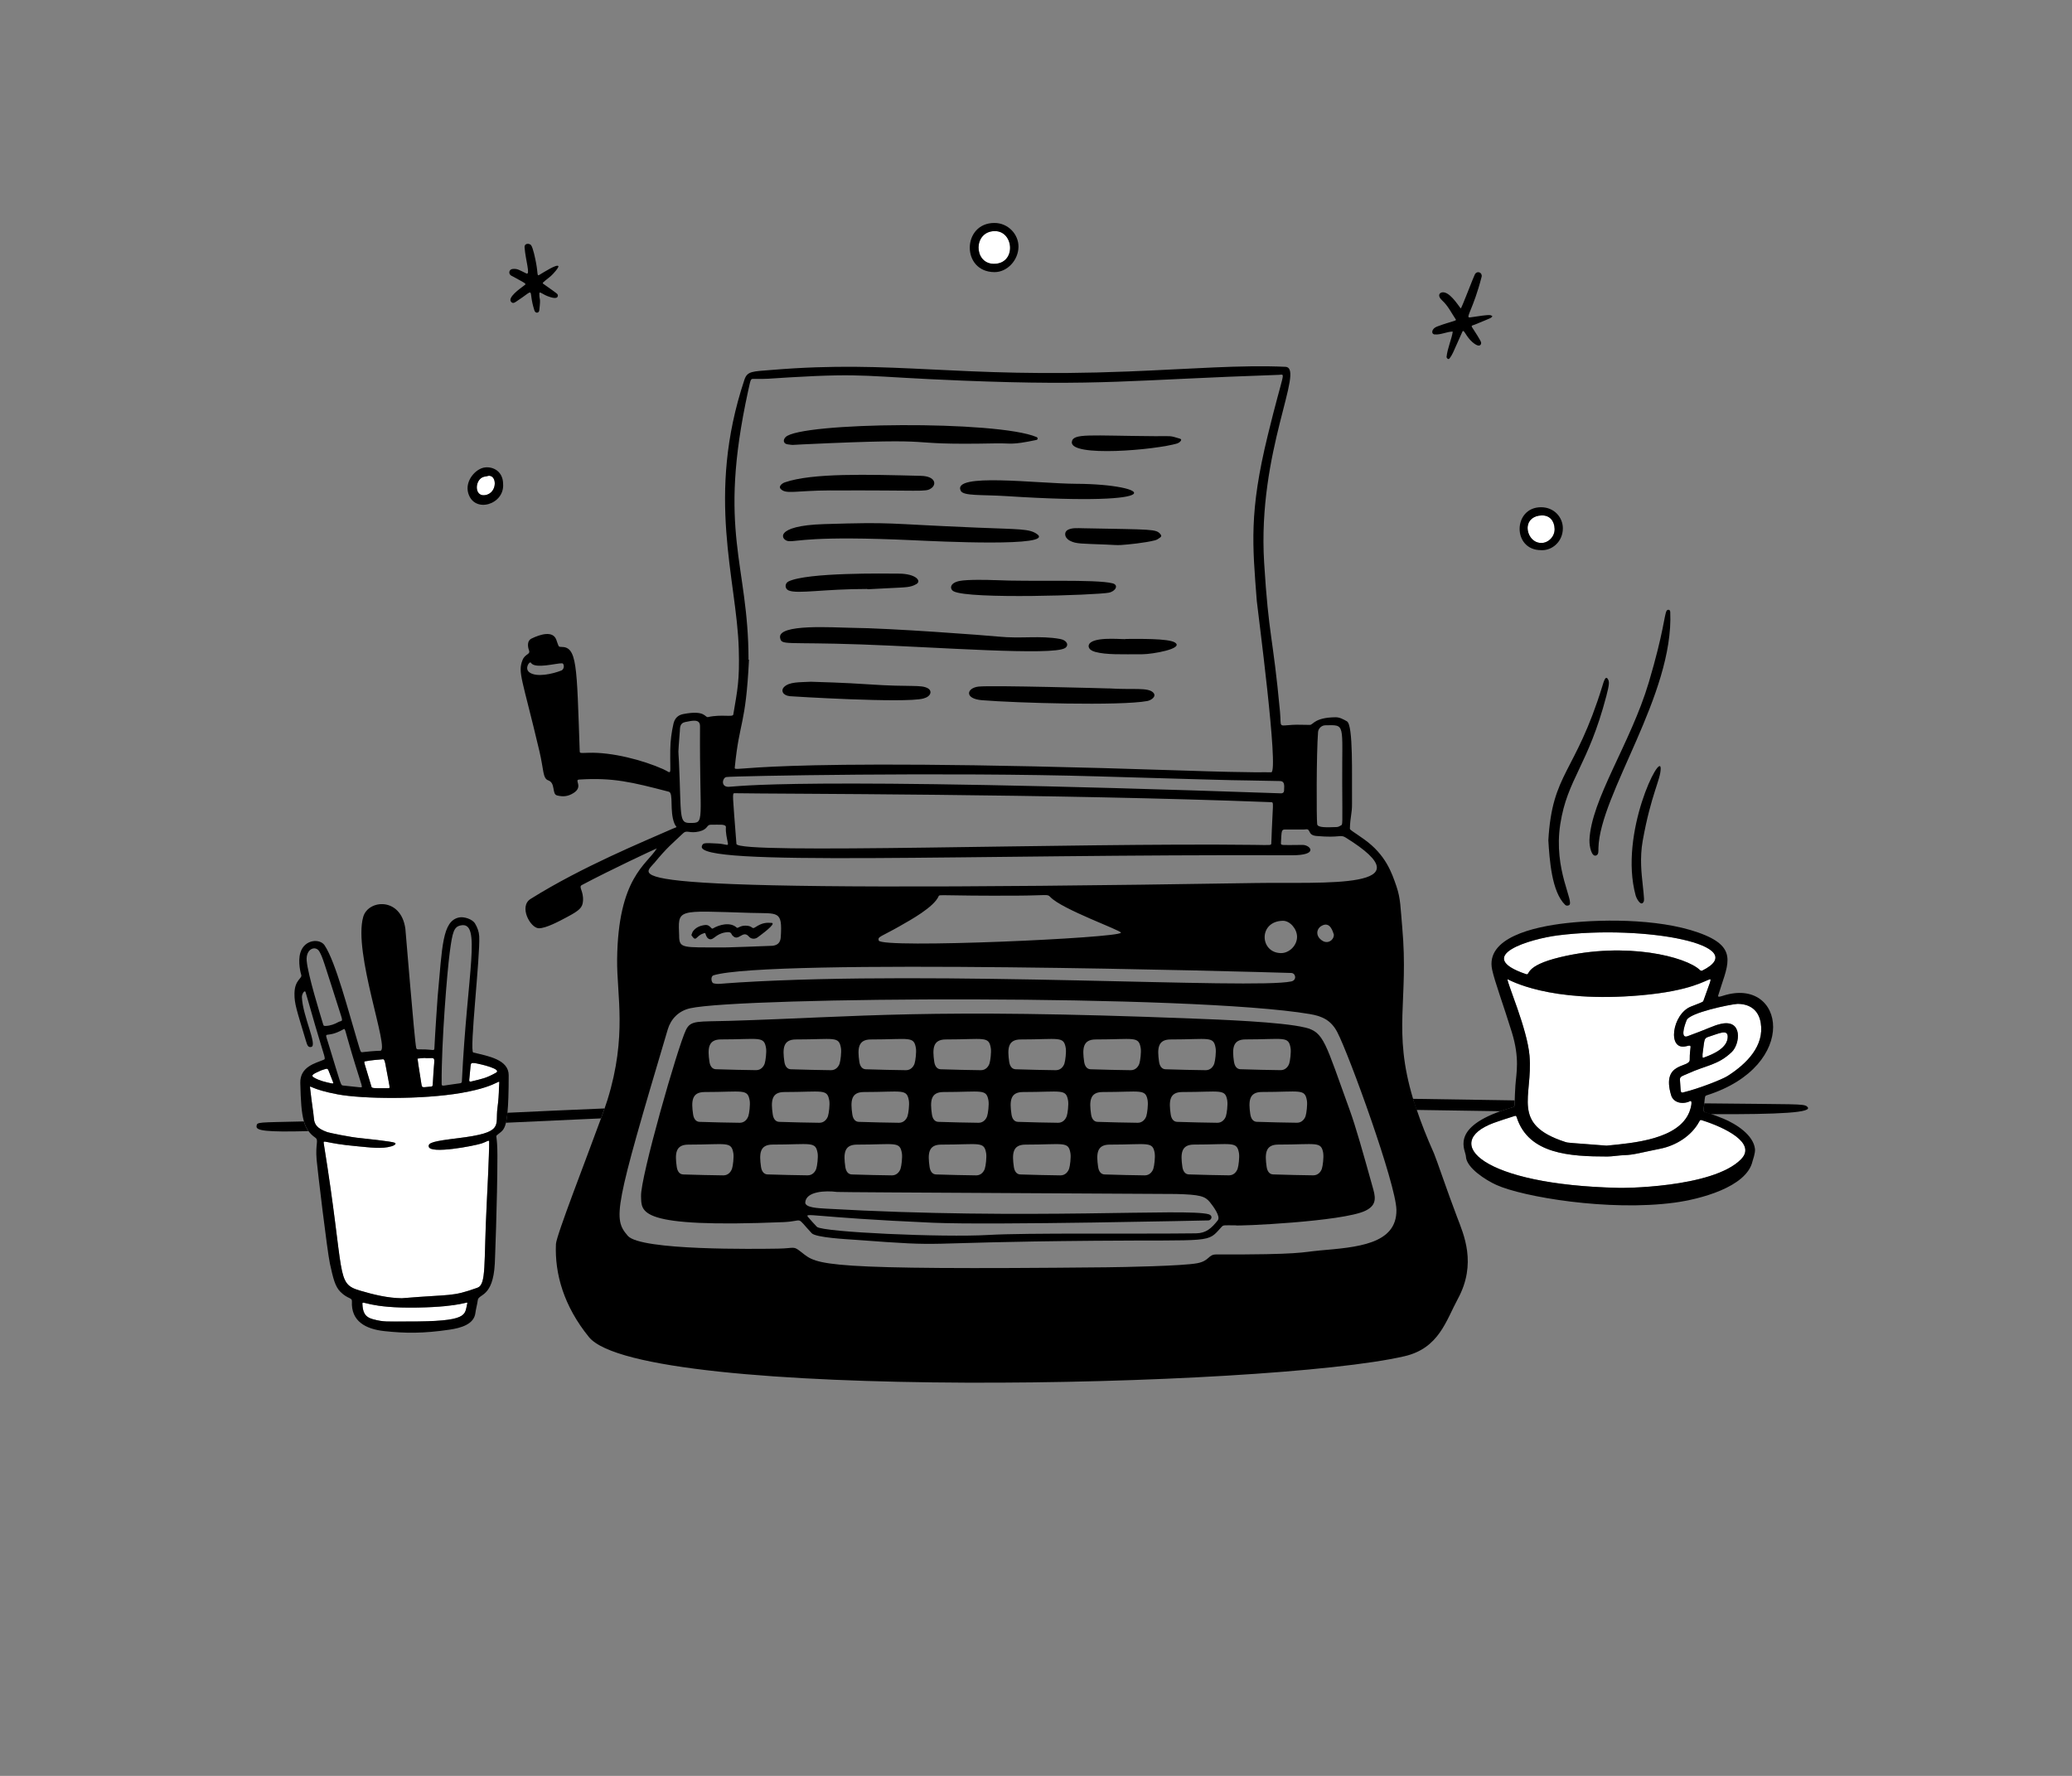 <svg width="280" height="240" viewBox="0 0 280 240" fill="none" xmlns="http://www.w3.org/2000/svg">
<rect x="0" y="0" width="280" height="240" fill="#808080" stroke="none"/>
<path d="M41.308 152.215C41.308 152.215 41.33 152.269 41.341 152.291C41.33 152.263 41.319 152.242 41.308 152.215Z" fill="white"/>
<path d="M63.414 145.905C63.387 146.133 63.458 146.215 63.685 146.155C65.242 145.77 65.682 145.721 67.016 144.978C67.879 144.5 65.145 143.844 64.174 143.67C63.441 143.632 63.685 143.502 63.409 145.905H63.414Z" fill="white"/>
<path d="M52.494 147.061C52.754 147.061 52.684 147.093 52.12 144.045C52.071 143.784 51.978 143.139 51.772 143.155C50.796 143.231 50.329 143.269 49.364 143.432C49.076 143.48 49.179 143.41 50.172 146.806C50.248 147.066 50.15 147.088 52.488 147.066L52.494 147.061Z" fill="white"/>
<path d="M58.277 146.838C58.532 146.817 58.456 146.79 58.581 144.864C58.721 142.699 58.96 143.003 57.544 143.003C57.544 142.922 56.449 143.063 56.427 143.063C56.59 144.159 56.4 143.063 56.953 146.513C57.04 147.072 57.062 146.942 58.282 146.838H58.277Z" fill="white"/>
<path d="M81.604 150.039C81.561 150.159 81.523 150.278 81.474 150.403C81.517 150.278 81.561 150.159 81.604 150.039Z" fill="white"/>
<path d="M81.388 150.647C81.344 150.761 81.306 150.88 81.263 150.999C81.306 150.88 81.35 150.766 81.388 150.647Z" fill="white"/>
<path d="M191.076 148.884C191.162 149.166 191.255 149.453 191.352 149.746C191.255 149.453 191.168 149.166 191.076 148.884Z" fill="white"/>
<path d="M42.468 145.65C43.184 146.052 43.971 146.242 44.763 146.404C45.224 146.464 45.083 146.513 44.514 144.972C44.286 144.354 44.291 144.354 43.667 144.565C43.564 144.598 43.456 144.625 43.364 144.668C42.479 145.086 41.845 145.303 42.468 145.65Z" fill="white"/>
<path d="M62.335 147.701C57.007 148.623 48.957 148.52 45.631 147.896C41.996 147.213 41.844 146.562 41.888 146.974C42.17 149.464 42.322 150.126 42.414 151.162C42.479 151.911 42.772 152.497 44.221 153.001C44.432 153.077 47.313 153.696 48.794 153.82C48.816 153.82 52.998 154.254 53.34 154.439C53.628 154.591 53.237 154.813 52.928 154.905C51.582 155.318 49.906 155.052 48.289 154.911C43.754 154.515 43.646 153.918 43.749 154.58C46.673 172.689 45.306 173.432 48.664 174.425C50.481 174.962 52.391 175.428 54.295 175.45C61.098 174.88 60.984 175.287 64.499 174.034C65.752 173.589 65.346 170.882 65.769 162.609C65.79 162.229 66.116 155.925 66.094 154.292C66.094 153.978 65.796 154.292 65.074 154.531C64.011 154.873 58.141 156.001 57.93 154.965C57.821 154.417 58.63 154.216 61.874 153.82C68.21 153.045 66.886 152.166 67.217 149.735C67.342 148.802 67.413 147.864 67.423 146.92C67.44 145.33 68.145 146.692 62.329 147.701H62.335Z" fill="white"/>
<path d="M56.46 176.709C49.76 176.839 48.941 175.629 48.973 176.204C49.027 177.229 49.223 177.967 50.389 178.282C51.919 178.694 52.266 178.586 54.978 178.596C63.441 178.624 62.753 177.728 63.149 176.139C63.241 175.77 62.59 176.595 56.46 176.714V176.709Z" fill="white"/>
<path d="M204.617 149.524C204.617 149.524 204.611 149.535 204.605 149.541C204.605 149.535 204.611 149.529 204.617 149.524Z" fill="white"/>
<path d="M208.245 73.379C209.211 73.4 210.112 72.532 210.079 71.485C210.052 70.444 209.466 69.619 208.31 69.657C207.215 69.695 206.52 70.319 206.439 71.165C206.347 72.153 207.036 73.351 208.245 73.379Z" fill="white"/>
<path d="M65.535 66.917C67.353 66.651 67.179 63.825 65.747 64.368C65.649 64.406 65.535 64.4 65.427 64.422C64.125 64.72 64.027 67.14 65.53 66.917H65.535Z" fill="white"/>
<path d="M134.254 35.653C137.368 35.724 137.064 31.215 134.433 31.232C131.514 31.253 131.574 35.593 134.254 35.653Z" fill="white"/>
<path d="M230.212 149.888C230.212 149.866 230.212 149.849 230.217 149.828C230.217 149.849 230.217 149.866 230.212 149.888Z" fill="white"/>
<path d="M204.644 149.437C204.644 149.437 204.638 149.465 204.632 149.477C204.632 149.465 204.638 149.448 204.644 149.437Z" fill="white"/>
<path d="M204.671 149.263C204.671 149.263 204.671 149.314 204.665 149.336C204.665 149.314 204.671 149.291 204.671 149.263Z" fill="white"/>
<path d="M230.295 150.231C230.295 150.231 230.261 150.208 230.25 150.191C230.261 150.203 230.278 150.22 230.295 150.231Z" fill="white"/>
<path d="M230.32 150.251C230.32 150.251 230.379 150.284 230.412 150.295C230.374 150.278 230.342 150.262 230.32 150.251Z" fill="white"/>
<path d="M230.206 150.11C230.206 150.11 230.223 150.155 230.235 150.177C230.223 150.155 230.212 150.138 230.206 150.11Z" fill="white"/>
<path d="M230.271 149.432C230.271 149.432 230.271 149.471 230.266 149.493C230.266 149.471 230.266 149.454 230.271 149.432Z" fill="white"/>
<path d="M230.494 150.327C230.494 150.327 230.533 150.344 230.555 150.35C230.533 150.344 230.516 150.332 230.494 150.327Z" fill="white"/>
<path d="M227.922 137.866C227.537 138.804 227.097 140.383 228.052 140.036C230.955 138.983 231.486 138.614 232.528 138.376C235.539 137.681 235.154 141.099 234.009 142.184C232.137 143.963 230.618 143.931 228.079 145.092C227.39 145.406 226.978 145.45 227.016 145.933C227.152 147.685 227.038 147.734 227.531 147.614C229.593 147.11 232.718 145.878 233.428 145.428C236.07 143.752 238.447 141.316 237.931 138.229C237.649 136.509 236.466 135.663 234.774 135.668C233.694 135.75 228.329 136.867 227.917 137.866H227.922Z" fill="white"/>
<path d="M210.828 129.359C219.79 127.211 227.884 129.31 229.723 131.101C229.788 131.166 229.94 131.22 230.005 131.187C236.993 127.742 222.28 124.938 210.573 126.403C206.852 126.869 198.926 129.175 206.222 131.648C206.852 131.86 205.837 130.558 210.834 129.359H210.828Z" fill="white"/>
<path d="M230.304 142.905C231.682 142.412 233.472 141.571 233.477 140.106C233.477 139.032 232.24 139.699 230.824 140.139C230.238 140.318 230.336 140.621 230.081 142.428C230.081 142.987 230.038 143.003 230.309 142.905H230.304Z" fill="white"/>
<path d="M211.538 154.341C211.956 154.477 211.842 154.417 217.11 154.835C220.815 154.477 226.832 153.978 228.302 150.278C228.492 149.795 228.795 148.612 228.367 148.829C227.466 149.285 226.148 149.095 225.828 148.01C224.472 143.442 228.361 144.381 228.345 143.231C228.323 141.365 228.828 141.159 227.884 141.397C225.247 142.07 225.958 137.025 228.53 136.032C230.163 135.397 230.141 135.403 230.2 135.245C231.231 132.365 231.177 132.625 231.144 132.337C230.472 132.446 228.654 133.905 221.716 134.518C209.276 135.609 203.889 132.381 203.721 132.343C203.651 132.853 206.39 139.032 206.699 142.699C207.171 148.26 204.09 151.938 211.538 154.352V154.341Z" fill="white"/>
<path d="M229.615 151.602C228.551 153.566 226.414 154.835 224.38 155.242C221.786 155.763 220.739 156.088 219.508 156.115C218.868 156.126 217.832 156.3 217.219 156.3C212.125 156.3 206.596 155.969 204.98 151.059C204.882 150.766 204.877 150.761 204.567 150.858C203.662 151.157 202.739 151.428 201.85 151.759C194.683 154.433 200.26 160.119 218.721 160.537C218.721 160.575 231.448 160.607 235.289 156.658C237.427 154.461 233.011 152.361 230.06 151.423C229.767 151.33 229.761 151.33 229.615 151.607V151.602Z" fill="white"/>
<path d="M41.307 152.215C41.215 152.019 41.139 151.808 41.069 151.58C41.069 151.569 41.063 151.564 41.058 151.553C34.716 151.71 34.738 151.602 34.667 152.198C34.591 152.806 35.909 153.012 41.676 152.866C41.665 152.855 41.66 152.839 41.649 152.822C41.53 152.654 41.427 152.48 41.334 152.285C41.324 152.258 41.313 152.236 41.302 152.209L41.307 152.215Z" fill="black"/>
<path d="M244.186 149.529C243.698 149.15 242.825 149.253 230.309 149.112C230.309 149.122 230.309 149.133 230.309 149.139C230.298 149.225 230.287 149.323 230.277 149.432C230.277 149.453 230.277 149.47 230.271 149.491C230.26 149.594 230.244 149.708 230.228 149.833C230.228 149.855 230.228 149.871 230.222 149.893C230.217 149.936 230.211 149.974 230.211 150.007C230.211 150.012 230.211 150.023 230.211 150.028C230.211 150.055 230.211 150.083 230.211 150.104V150.115C230.211 150.137 230.228 150.159 230.239 150.18C230.239 150.186 230.249 150.191 230.255 150.202C230.266 150.213 230.282 150.229 230.298 150.24C230.309 150.245 230.315 150.251 230.325 150.262C230.352 150.278 230.385 150.294 230.418 150.305C230.439 150.316 230.466 150.327 230.499 150.338C230.515 150.343 230.537 150.354 230.559 150.359C230.705 150.408 230.906 150.473 231.177 150.571C231.188 150.571 231.193 150.571 231.199 150.576C240.465 150.609 245.255 150.376 244.186 149.54V149.529Z" fill="black"/>
<path d="M81.387 150.647C81.414 150.565 81.447 150.479 81.474 150.403C81.517 150.273 81.561 150.159 81.604 150.039C81.631 149.958 81.664 149.876 81.691 149.801C76.906 149.996 72.539 150.197 68.573 150.386C68.557 150.527 68.546 150.658 68.53 150.788C68.53 150.788 68.53 150.793 68.53 150.799C68.514 150.918 68.497 151.027 68.481 151.13C68.481 151.141 68.481 151.151 68.481 151.157C68.449 151.374 68.411 151.564 68.367 151.732C71.367 151.591 74.633 151.444 78.176 151.282C79.19 151.233 80.204 151.189 81.214 151.146C81.23 151.097 81.252 151.048 81.268 150.999C81.311 150.88 81.355 150.761 81.393 150.647H81.387Z" fill="black"/>
<path d="M204.605 149.54C204.605 149.54 204.611 149.529 204.616 149.524C204.622 149.513 204.627 149.497 204.633 149.475C204.633 149.464 204.638 149.448 204.643 149.437C204.649 149.41 204.654 149.372 204.66 149.334C204.66 149.312 204.665 149.291 204.665 149.263C204.665 149.231 204.665 149.193 204.671 149.155C204.671 149.133 204.671 149.112 204.671 149.09C204.671 148.987 204.676 148.862 204.681 148.71C199.983 148.629 195.405 148.558 190.945 148.499C190.983 148.623 191.027 148.759 191.065 148.884C191.151 149.166 191.244 149.453 191.341 149.746C191.368 149.828 191.401 149.914 191.428 150.001C195.383 150.055 199.17 150.115 202.766 150.175C203.238 150.007 203.748 149.844 204.302 149.681C204.454 149.638 204.54 149.621 204.589 149.546L204.605 149.54Z" fill="black"/>
<path d="M191.075 148.884C191.037 148.753 190.994 148.623 190.956 148.499C188.168 139.2 190.386 135.245 189.491 125.323C189.253 122.708 189.285 121.46 188.705 119.773C188.092 117.988 187.283 115.525 184.332 113.42C182.786 112.319 182.412 112.178 182.417 111.972C182.466 110.317 182.715 109.981 182.705 108.625C182.667 104.827 182.895 97.981 182.016 97.482C181.533 97.211 181.045 96.923 180.464 96.934C177.616 96.966 177.47 97.965 177.008 97.965C175.864 97.965 175.424 97.916 174.67 97.959C172.652 98.073 173.178 98.393 172.972 96.174C172.012 85.823 171.448 86.116 170.829 76.02C169.907 60.944 176.422 49.704 173.705 49.574C167.824 49.291 160.793 49.872 152.449 50.203C128.997 51.136 121.066 48.608 104.319 49.991C101.671 50.208 100.988 50.132 100.592 51.331C95.362 67.048 99.556 78.261 99.832 87.657C99.963 92.024 99.642 93.283 99.094 96.56C99.029 96.966 97.554 96.495 95.682 96.907C95.232 97.004 95.373 95.914 92.335 96.5C91.586 96.646 91.169 97.102 91.006 97.818C90.745 98.963 90.594 100.129 90.577 101.306C90.523 105.055 90.892 104.523 89.633 103.954C86.856 102.712 82.657 101.632 79.543 101.735C78.273 101.778 78.355 101.789 78.338 101.469C77.932 89.827 78.007 87.397 75.816 87.424C75.42 87.424 75.496 87.305 75.17 86.442C74.698 85.194 73.006 85.726 71.807 86.306C71.237 86.583 71.291 87.353 71.481 87.863C71.715 88.503 70.966 88.303 70.608 89.214C69.951 90.896 70.554 91.617 72.886 101.485C73.505 104.1 73.32 105.191 74.102 105.467C75.094 105.825 74.563 107.317 75.268 107.496C76.038 107.692 76.711 107.67 77.498 107.176C78.876 106.308 77.541 105.397 78.263 105.353C82.82 105.061 85.407 105.701 90.382 106.997C91.049 107.171 90.453 109.59 91.131 111.272C91.407 111.956 91.7 111.641 90.854 112.015C87.008 113.724 78.697 117.104 71.698 121.487C70.087 122.496 71.649 125.404 72.794 125.448C73.76 125.48 75.621 124.471 76.646 123.923C78.344 123.023 78.718 122.643 78.783 121.764C78.886 120.408 78.132 119.871 78.626 119.61C82.337 117.63 88.537 114.728 88.76 114.657C87.409 116.865 83.519 118.569 83.395 129.663C83.34 134.469 84.772 139.987 82.093 148.629C82 148.927 81.865 149.329 81.702 149.795C81.675 149.871 81.648 149.952 81.615 150.034C81.572 150.153 81.534 150.272 81.485 150.397C81.458 150.479 81.425 150.56 81.398 150.641C81.355 150.755 81.317 150.869 81.273 150.994C81.257 151.043 81.235 151.092 81.219 151.14C79.261 156.522 75.176 166.976 75.127 168.121C74.948 172.146 76.196 176.524 79.586 180.696C86.644 189.381 171.334 187.58 189.806 183.284C194.471 182.199 195.415 178.461 197.01 175.526C199.598 170.752 197.792 166.819 196.902 164.475C195.567 160.971 194.097 156.593 193.782 155.877C192.801 153.685 192.046 151.743 191.455 149.99C191.428 149.904 191.395 149.817 191.368 149.735C191.271 149.442 191.184 149.155 191.092 148.873L191.075 148.884ZM75.821 90.63C74.693 91.07 72.507 91.585 71.535 90.858C70.836 90.337 71.573 89.29 71.747 89.572C72.295 90.456 75.246 89.594 75.973 89.643C76.234 89.659 76.347 90.429 75.827 90.63H75.821ZM178.115 98.936C178.153 98.437 178.598 98.03 179.086 98.019C181.875 97.97 181.343 97.688 181.381 105.755C181.408 111.527 181.441 111.424 181.24 111.533C181.055 111.636 180.849 111.766 180.649 111.771C179.287 111.815 178.061 111.88 177.996 111.381C177.898 110.648 177.887 101.854 178.115 98.936ZM99.295 103.699C99.941 97.243 100.76 98.198 101.216 89.16H101.151C101.151 76.097 96.919 72.001 101.096 52.845C101.487 51.06 101.422 51.207 101.953 51.207C104.183 51.207 103.207 51.207 106.679 51C117.192 50.382 116.856 50.914 129.952 51.434C148.863 52.194 152.78 51.337 172.82 50.659C173.791 50.626 173.504 49.883 171.318 58.84C168.784 69.212 169.251 73.617 169.837 81.223C169.902 82.069 172.875 104.442 171.784 104.372C170.992 104.323 170.563 104.491 159.524 104.122C99.561 102.136 99.203 104.627 99.295 103.693V103.699ZM98.156 105.012C99.002 104.871 128.037 104.323 148.402 104.925C172.934 105.646 163.614 105.353 172.956 105.554C173.531 105.565 173.596 105.939 173.52 106.883C173.504 107.1 173.341 107.22 173.108 107.214C106.212 104.887 99.518 106.341 98.438 106.335C97.359 106.33 97.635 105.099 98.156 105.012ZM171.8 113.93C171.79 114.278 171.811 114.207 169.451 114.18C144.312 113.882 99.626 115.509 99.518 114.05C98.997 107.22 98.926 107.193 99.279 107.198C104.829 107.306 142.283 107.263 171.752 108.408C172.202 108.424 171.985 108.408 171.8 113.93ZM91.863 98.952C91.906 98.399 91.809 97.748 92.601 97.579C93.632 97.362 94.608 97.145 94.597 98.154C94.51 111.354 95.357 111.223 93.203 111.218C91.722 111.218 92.085 110.317 91.749 102.901C91.668 101.079 91.597 102.478 91.858 98.952H91.863ZM88.364 116.692C90.198 114.462 90.838 114.023 92.34 112.585C92.818 112.129 93.181 112.677 94.483 112.368C95.715 112.075 95.46 111.44 96.056 111.457C97.071 111.478 98.134 111.31 98.096 111.804C98.042 112.536 98.227 113.241 98.362 113.952C98.449 114.397 98.107 114.066 97.022 114.001C95.042 113.887 95.01 113.925 94.852 114.332C93.773 117.185 130.467 115.417 174.545 115.585C178.3 115.601 177.068 114.18 176.021 114.185C173.07 114.202 173.081 114.294 173.102 113.887C173.189 112.227 173.162 112.102 173.694 112.102C175.576 112.091 176.146 112.135 176.417 112.086C177.204 111.956 176.639 112.862 177.887 112.976C181.164 113.274 181.083 112.721 181.842 113.187C193.251 120.261 178.907 119.187 169.706 119.334C80.78 120.771 86.753 118.645 88.358 116.686L88.364 116.692ZM180.253 126.305C180.247 127.102 179.433 127.563 178.755 127.167C177.724 126.56 177.882 125.551 178.549 125.149C179.775 124.412 180.122 125.974 180.253 126.305ZM96.409 131.811C103.879 129.506 169.332 131.323 174.497 131.491C175.104 131.513 175.283 132.468 174.491 132.636C169.31 133.732 126.914 131.106 99.87 132.771C97.109 132.94 97.103 133.048 96.415 132.885C96.122 132.815 95.991 131.947 96.409 131.817V131.811ZM91.782 126.587C91.651 122.751 91.207 123.066 101.422 123.37C105.187 123.484 105.746 122.99 105.507 126.663C105.458 127.406 105.062 127.748 104.378 127.818C104.357 127.818 97.478 128.095 97.472 128.035C92.313 128.035 91.825 128.166 91.776 126.587H91.782ZM121.695 125.1C123.051 124.33 126.198 122.594 126.838 121.129C126.968 120.826 126.871 121.091 137.352 121.043C141.627 121.021 141.523 120.793 141.93 121.222C143.525 122.909 151.56 125.746 151.478 126.05C151.288 126.771 119.124 128.22 118.749 127.108C118.565 126.565 119.021 126.63 121.701 125.1H121.695ZM173.075 128.806C170.211 128.741 170.043 124.498 173.357 124.439C174.301 124.422 175.256 125.502 175.278 126.576C175.3 127.77 174.209 128.833 173.075 128.806ZM178.272 169.005C175.831 169.217 175.961 169.569 164.357 169.531C163.24 169.531 163.484 170.383 161.808 170.714C159.876 171.094 151.646 171.246 149.536 171.267C110.775 171.663 110.487 170.947 108.377 169.287C107.107 168.289 107.541 168.712 105.127 168.745C102.203 168.788 86.568 169.027 84.838 167.014C82.814 164.665 82.971 163.542 90.236 139.124C90.642 137.757 91.657 136.618 93.273 136.26C100.212 134.73 161.026 134.339 177.014 137.046C178.636 137.323 179.856 137.849 180.708 139.477C182.319 142.558 188.65 160.027 188.705 163.504C188.775 168.197 183.312 168.56 178.272 169V169.005Z" fill="black"/>
<path d="M143.927 87.581C144.485 87.218 144.214 86.529 143.265 86.355C140.531 85.856 138.035 86.344 134.899 86.03C133.218 85.862 120.447 84.89 114.935 84.842C112.738 84.82 105.046 84.261 105.42 86.203C105.626 87.256 106.044 86.73 116.411 87.093C126.539 87.446 142.267 88.65 143.921 87.581H143.927Z" fill="black"/>
<path d="M140.119 72.163C139.077 71.442 137.797 71.545 132.03 71.306C119.064 70.764 121.109 70.536 111.377 70.829C104.4 71.04 105.561 73.058 106.576 73.134C107.791 73.227 109.435 72.364 123.491 73.015C126.594 73.156 142.733 73.965 140.119 72.163Z" fill="black"/>
<path d="M106.397 60.044C107.411 60.169 106.63 60.142 108.447 60.055C129.534 59.067 120.154 60.207 134.579 59.919C136.717 59.876 136.549 60.196 140.07 59.453C140.238 59.42 140.297 59.165 140.08 59.067C134.758 56.789 108.127 57.049 106.158 59.073C105.735 59.507 105.925 59.979 106.397 60.038V60.044Z" fill="black"/>
<path d="M149.867 93.039C149.867 93.039 133.934 92.588 132.225 92.789C130.603 92.984 130.294 94.433 132.697 94.628C137.292 95.003 151.381 95.42 155.048 94.737C155.542 94.644 156.356 94.129 155.84 93.597C155.119 92.854 153.057 93.245 149.873 93.033L149.867 93.039Z" fill="black"/>
<path d="M129.827 66.321C130.185 67.058 132.643 66.831 136.023 67.048C158.895 68.529 155.672 65.436 145.424 65.382C140.14 65.355 128.634 63.852 129.827 66.321Z" fill="black"/>
<path d="M134.357 78.402C133.63 78.364 130.733 78.299 129.681 78.511C128.292 78.782 128.33 79.623 128.867 79.91C130.918 81.011 148.148 80.426 149.835 80.1C150.741 79.927 151.234 79.058 150.339 78.831C148.045 78.25 139.392 78.641 134.363 78.397L134.357 78.402Z" fill="black"/>
<path d="M112.169 66.283C124.749 66.228 125.015 66.516 125.791 66.022C126.616 65.501 126.431 64.357 124.462 64.308C117.187 64.124 109.771 63.907 106.06 65.187C105.643 65.333 105.181 65.751 105.491 66.071C106.223 66.841 107.46 66.299 112.169 66.277V66.283Z" fill="black"/>
<path d="M125.39 93.022C124.457 92.485 123.079 92.881 117.399 92.485C113.992 92.252 110.661 92.171 109.576 92.133C108.041 92.22 106.668 92.122 105.936 92.86C105.518 93.283 105.73 93.972 106.733 94.086C106.977 94.113 122.216 95.057 124.761 94.406C125.824 94.135 126.003 93.375 125.39 93.022Z" fill="black"/>
<path d="M106.543 78.587C106.066 78.82 105.979 79.563 106.619 79.813C107.829 80.285 111.366 79.596 117.187 79.596C117.187 79.655 117.192 79.639 120.122 79.487C122.525 79.362 123.03 79.4 123.844 78.928C124.56 78.511 123.768 77.54 121.489 77.523C119.748 77.512 109.077 77.333 106.538 78.587H106.543Z" fill="black"/>
<path d="M159.128 59.914C159.328 59.854 159.892 59.42 159.453 59.284C157.999 58.829 158.292 58.959 156.127 58.948C147.247 58.888 144.985 58.514 144.843 59.729C144.605 61.818 156.165 60.814 159.128 59.919V59.914Z" fill="black"/>
<path d="M144.361 71.577C143.759 71.849 143.775 72.657 144.6 73.086C145.43 73.514 146.124 73.46 149.477 73.596C150.431 73.633 150.903 73.693 151.484 73.655C152.466 73.59 154.723 73.368 156.084 73.02C156.334 72.955 156.578 72.798 156.784 72.635C156.979 72.483 156.958 72.364 156.8 72.174C156.209 71.48 155.721 71.572 146.52 71.393C145.424 71.371 144.92 71.328 144.355 71.577H144.361Z" fill="black"/>
<path d="M158.797 86.843C157.918 86.252 153.713 86.35 152.129 86.35C152.129 86.48 148.5 85.997 147.388 86.827C146.932 87.163 146.976 87.82 147.99 88.097C149.504 88.509 151.543 88.417 154.375 88.417C155.71 88.417 160.012 87.668 158.797 86.849V86.843Z" fill="black"/>
<path d="M176.374 138.869C173.255 138.093 164.455 137.779 161.244 137.654C125.059 136.238 116.471 137.415 98.59 137.963C94.315 138.093 93.355 137.844 92.704 139.173C91.587 141.451 86.536 159.115 86.628 161.654C86.704 163.824 86.064 165.978 105.838 165.164C108.768 165.045 107.428 164.22 109.684 166.656C110.249 167.264 114.442 167.47 115.565 167.551C129.176 168.571 122.2 167.898 147.936 167.681C164.195 167.546 163.05 168.045 165.079 165.81C165.34 165.522 165.41 165.598 166.962 165.598C166.972 165.739 181.495 165.11 184.528 163.618C185.862 162.962 185.965 162.115 185.586 160.759C184.132 155.546 183.215 152.291 182.401 150.039C179.076 140.898 178.945 139.504 176.379 138.864L176.374 138.869ZM165.849 148.77C165.931 149.28 165.795 150.452 165.665 150.842C165.535 151.233 165.166 151.737 164.509 151.737C163.853 151.737 160.023 151.656 159.063 151.612C158.58 151.591 158.287 151.195 158.2 150.582C157.951 148.829 157.999 147.582 159.773 147.582C164.998 147.582 165.578 147.088 165.855 148.77H165.849ZM158.195 140.475C163.403 140.475 164 139.976 164.276 141.663C164.358 142.173 164.222 143.345 164.092 143.735C163.962 144.126 163.593 144.63 162.936 144.63C162.28 144.63 158.45 144.549 157.49 144.506C157.007 144.484 156.714 144.088 156.627 143.475C156.377 141.712 156.432 140.475 158.2 140.475H158.195ZM156.041 155.877C156.122 156.386 155.987 157.558 155.857 157.949C155.726 158.339 155.358 158.844 154.701 158.844C154.045 158.844 150.215 158.763 149.254 158.719C148.772 158.698 148.479 158.301 148.392 157.688C148.142 155.936 148.191 154.688 149.965 154.688C155.173 154.688 155.77 154.189 156.046 155.877H156.041ZM155.092 148.77C155.173 149.28 155.037 150.452 154.907 150.842C154.777 151.233 154.408 151.737 153.752 151.737C153.095 151.737 149.265 151.656 148.305 151.612C147.822 151.591 147.529 151.195 147.442 150.582C147.193 148.824 147.247 147.582 149.016 147.582C154.24 147.582 154.82 147.088 155.097 148.77H155.092ZM148.072 140.475C153.28 140.475 153.876 139.976 154.153 141.663C154.235 142.173 154.099 143.345 153.969 143.735C153.839 144.126 153.47 144.63 152.813 144.63C152.157 144.63 148.327 144.549 147.366 144.506C146.884 144.484 146.591 144.088 146.504 143.475C146.254 141.717 146.309 140.475 148.077 140.475H148.072ZM144.47 157.949C144.339 158.339 143.97 158.844 143.314 158.844C142.658 158.844 138.828 158.763 137.867 158.719C137.384 158.698 137.092 158.301 137.005 157.688C136.755 155.931 136.809 154.688 138.578 154.688C143.786 154.688 144.383 154.189 144.659 155.877C144.741 156.386 144.605 157.558 144.475 157.949H144.47ZM144.149 150.842C144.019 151.233 143.65 151.737 142.994 151.737C142.338 151.737 138.507 151.656 137.547 151.612C137.064 151.591 136.771 151.195 136.685 150.582C136.435 148.829 136.484 147.582 138.258 147.582C143.482 147.582 144.063 147.088 144.339 148.77C144.421 149.28 144.285 150.452 144.155 150.842H144.149ZM137.943 140.475C143.151 140.475 143.748 139.976 144.025 141.663C144.106 142.173 143.97 143.345 143.84 143.735C143.71 144.126 143.341 144.63 142.685 144.63C142.028 144.63 138.198 144.549 137.238 144.506C136.755 144.484 136.462 144.088 136.375 143.475C136.126 141.717 136.18 140.475 137.949 140.475H137.943ZM127.815 140.475C133.023 140.475 133.62 139.976 133.896 141.663C133.978 142.173 133.842 143.345 133.712 143.735C133.582 144.126 133.213 144.63 132.556 144.63C131.9 144.63 128.07 144.549 127.11 144.506C126.627 144.484 126.334 144.088 126.247 143.475C125.997 141.712 126.052 140.475 127.82 140.475H127.815ZM127.5 147.582C132.724 147.582 133.305 147.088 133.582 148.77C133.663 149.28 133.527 150.452 133.397 150.842C133.267 151.233 132.898 151.737 132.242 151.737C131.585 151.737 127.755 151.656 126.795 151.612C126.312 151.591 126.019 151.195 125.932 150.582C125.683 148.824 125.737 147.582 127.506 147.582H127.5ZM127.185 154.688C132.393 154.688 132.99 154.189 133.267 155.877C133.348 156.386 133.213 157.558 133.082 157.949C132.952 158.339 132.583 158.844 131.927 158.844C131.271 158.844 127.44 158.763 126.48 158.719C125.997 158.698 125.704 158.301 125.618 157.688C125.368 155.936 125.417 154.688 127.191 154.688H127.185ZM117.692 140.475C122.916 140.475 123.496 139.981 123.773 141.663C123.855 142.173 123.719 143.345 123.589 143.735C123.459 144.126 123.09 144.63 122.433 144.63C121.777 144.63 117.947 144.549 116.986 144.506C116.504 144.484 116.211 144.088 116.124 143.475C115.874 141.717 115.929 140.475 117.697 140.475H117.692ZM116.742 147.582C121.95 147.582 122.547 147.083 122.824 148.77C122.905 149.28 122.77 150.452 122.639 150.842C122.509 151.233 122.14 151.737 121.484 151.737C120.827 151.737 116.997 151.656 116.037 151.612C115.554 151.591 115.261 151.195 115.175 150.582C114.925 148.829 114.974 147.582 116.748 147.582H116.742ZM115.798 154.688C121.006 154.688 121.603 154.189 121.88 155.877C121.961 156.386 121.826 157.558 121.695 157.949C121.565 158.339 121.196 158.844 120.54 158.844C119.883 158.844 116.053 158.763 115.093 158.719C114.61 158.698 114.317 158.301 114.231 157.688C113.981 155.931 114.035 154.688 115.804 154.688H115.798ZM107.563 140.475C112.771 140.475 113.368 139.976 113.645 141.663C113.726 142.173 113.59 143.345 113.46 143.735C113.33 144.126 112.961 144.63 112.305 144.63C111.648 144.63 107.818 144.549 106.858 144.506C106.375 144.484 106.082 144.088 105.995 143.475C105.746 141.712 105.8 140.475 107.569 140.475H107.563ZM105.99 147.582C111.198 147.582 111.795 147.083 112.071 148.77C112.153 149.28 112.017 150.452 111.887 150.842C111.757 151.233 111.388 151.737 110.731 151.737C110.075 151.737 106.245 151.656 105.285 151.612C104.802 151.591 104.509 151.195 104.422 150.582C104.173 148.829 104.221 147.582 105.995 147.582H105.99ZM98.916 157.949C98.786 158.339 98.417 158.844 97.76 158.844C97.104 158.844 93.274 158.763 92.314 158.719C91.831 158.698 91.538 158.301 91.451 157.688C91.201 155.925 91.256 154.688 93.024 154.688C98.232 154.688 98.829 154.189 99.106 155.877C99.187 156.386 99.051 157.558 98.921 157.949H98.916ZM101.124 150.842C100.994 151.233 100.625 151.737 99.968 151.737C99.312 151.737 95.482 151.656 94.522 151.612C94.039 151.591 93.746 151.195 93.659 150.582C93.409 148.829 93.458 147.582 95.232 147.582C100.44 147.582 101.037 147.083 101.314 148.77C101.395 149.28 101.259 150.452 101.129 150.842H101.124ZM96.73 144.5C96.247 144.479 95.954 144.083 95.867 143.47C95.617 141.717 95.666 140.47 97.44 140.47C102.648 140.47 103.245 139.97 103.522 141.658C103.603 142.168 103.467 143.339 103.337 143.73C103.207 144.121 102.838 144.625 102.182 144.625C101.525 144.625 97.695 144.544 96.735 144.5H96.73ZM103.701 158.714C103.218 158.692 102.925 158.291 102.838 157.683C102.589 155.931 102.637 154.683 104.411 154.683C109.619 154.683 110.216 154.184 110.493 155.871C110.574 156.381 110.439 157.553 110.308 157.943C110.178 158.334 109.809 158.839 109.153 158.839C108.496 158.839 104.666 158.757 103.706 158.714H103.701ZM164.569 164.915C163.712 166 162.98 166.661 161.629 166.678C153.697 166.781 138.724 166.596 133.62 166.895C127.397 167.258 111.1 166.515 110.395 165.799C109.999 165.397 109.63 164.974 109.261 164.546C108.589 163.77 109.375 164.513 126.035 165.245C133.972 165.593 163.321 164.931 163.343 164.931C163.766 164.839 163.907 164.274 163.349 164.106C160.468 163.244 139.028 164.909 111.616 163.341C110.498 163.276 108.892 163.2 108.816 162.549C108.865 160.992 111.556 160.878 113.113 161.085C113.552 161.144 157.886 161.334 158.943 161.361C162.166 161.443 162.844 161.665 163.49 162.452C163.907 162.967 164.981 164.394 164.569 164.909V164.915ZM167.244 157.949C167.113 158.339 166.745 158.839 166.088 158.839C165.432 158.839 161.602 158.757 160.641 158.714C160.159 158.692 159.866 158.296 159.779 157.683C159.529 155.925 159.584 154.683 161.352 154.683C166.56 154.683 167.157 154.184 167.434 155.871C167.515 156.381 167.379 157.553 167.249 157.943L167.244 157.949ZM166.75 143.47C166.5 141.712 166.555 140.47 168.323 140.47C173.531 140.47 174.128 139.97 174.405 141.658C174.486 142.168 174.35 143.339 174.22 143.73C174.09 144.121 173.721 144.625 173.065 144.625C172.408 144.625 168.578 144.544 167.618 144.5C167.135 144.479 166.842 144.083 166.755 143.475L166.75 143.47ZM168.958 150.576C168.708 148.819 168.763 147.576 170.531 147.576C175.739 147.576 176.336 147.077 176.613 148.764C176.694 149.274 176.558 150.446 176.428 150.837C176.298 151.227 175.929 151.732 175.273 151.732C174.616 151.732 170.786 151.65 169.826 151.607C169.343 151.585 169.05 151.189 168.963 150.576H168.958ZM178.815 155.877C178.897 156.386 178.761 157.558 178.631 157.949C178.501 158.339 178.132 158.839 177.475 158.839C176.819 158.839 172.989 158.757 172.029 158.714C171.546 158.692 171.253 158.296 171.166 157.683C170.916 155.931 170.965 154.683 172.739 154.683C177.947 154.683 178.544 154.184 178.821 155.871L178.815 155.877Z" fill="black"/>
<path d="M99.008 126.446C99.794 127.319 100.38 125.616 101.194 126.565C101.471 126.891 101.943 126.956 102.317 126.723C102.339 126.712 104.395 125.247 104.416 124.84C104.416 124.78 104.373 124.732 104.313 124.726C103.619 124.677 103.044 124.666 102.062 125.312C101.552 125.654 101.785 125.095 100.722 125.095C100.304 125.095 100.044 125.22 99.854 125.312C99.664 125.404 99.615 125.421 99.534 125.345C98.671 124.553 97.168 124.981 96.36 125.464C96.246 125.534 96.203 125.502 96.056 125.35C95.899 125.182 95.682 124.959 95.248 125.014C94.543 125.1 94.027 125.366 93.669 125.827C93.561 125.963 93.528 126.137 93.447 126.321C93.431 126.354 93.436 126.397 93.458 126.424C94.12 127.39 93.984 126.495 95.053 126.148C95.313 126.061 95.286 126.039 95.384 126.337C95.481 126.641 95.639 126.836 95.839 126.907C96.442 127.119 96.653 126.223 98.031 126.006C98.888 125.871 98.763 126.185 99.002 126.457L99.008 126.446Z" fill="black"/>
<path d="M230.494 150.327C230.466 150.316 230.439 150.305 230.412 150.294C230.374 150.278 230.342 150.262 230.32 150.251C230.309 150.245 230.298 150.24 230.293 150.229C230.277 150.218 230.26 150.207 230.249 150.191C230.244 150.186 230.239 150.18 230.233 150.169C230.222 150.148 230.211 150.131 230.206 150.104V150.093C230.206 150.072 230.206 150.045 230.206 150.018C230.206 150.012 230.206 150.001 230.206 149.996C230.206 149.963 230.211 149.925 230.217 149.882C230.217 149.86 230.217 149.844 230.222 149.822C230.239 149.697 230.255 149.589 230.266 149.48C230.266 149.459 230.266 149.442 230.271 149.421C230.282 149.318 230.293 149.22 230.304 149.128C230.407 148.178 230.374 148.108 230.651 148.021C243.297 144.001 241.154 131.952 232.897 134.551C232.528 134.665 232.099 134.822 232.186 134.54C233.363 130.629 234.942 128.307 230.466 126.403C225.334 124.216 217.164 124.129 211.62 124.759C207.226 125.258 200.71 126.733 201.643 131.057C201.996 132.685 203.108 135.652 204.291 139.466C205.408 143.063 204.893 145.086 204.784 146.708C204.725 147.647 204.703 148.276 204.692 148.699C204.692 148.851 204.687 148.976 204.681 149.079C204.681 149.101 204.681 149.122 204.681 149.144C204.681 149.182 204.681 149.22 204.676 149.253C204.676 149.28 204.676 149.301 204.671 149.323C204.671 149.361 204.66 149.399 204.654 149.426C204.654 149.442 204.649 149.453 204.643 149.464C204.638 149.48 204.633 149.497 204.627 149.513C204.627 149.518 204.622 149.524 204.616 149.529C204.567 149.605 204.481 149.622 204.329 149.665C203.77 149.828 203.26 149.99 202.794 150.159C195.953 152.589 198.074 155.481 198.095 156.278C198.139 157.824 200.819 159.511 202.224 160.141C205.81 161.757 217.376 163.727 226.3 162.528C229.647 162.077 236.038 160.466 236.83 156.924C236.841 156.864 237.215 155.844 237.161 155.296C236.966 153.414 234.655 151.911 232.886 151.178C232.132 150.869 231.589 150.674 231.193 150.538C230.922 150.446 230.716 150.381 230.575 150.327C230.553 150.321 230.537 150.31 230.515 150.305L230.494 150.327ZM234.779 135.668C236.472 135.663 237.655 136.509 237.937 138.229C238.452 141.316 236.076 143.752 233.434 145.428C232.723 145.878 229.598 147.11 227.537 147.614C227.043 147.734 227.157 147.685 227.022 145.933C226.984 145.45 227.396 145.406 228.085 145.092C230.618 143.931 232.137 143.963 234.014 142.184C235.159 141.093 235.544 137.681 232.533 138.375C231.492 138.614 230.96 138.978 228.058 140.036C227.103 140.383 227.542 138.804 227.928 137.866C228.34 136.862 233.705 135.75 234.785 135.668H234.779ZM230.076 142.428C230.331 140.621 230.233 140.323 230.819 140.139C232.235 139.699 233.477 139.032 233.472 140.106C233.466 141.571 231.676 142.412 230.298 142.905C230.027 143.003 230.07 142.987 230.07 142.428H230.076ZM210.573 126.403C222.28 124.938 236.993 127.748 230.005 131.187C229.94 131.22 229.788 131.166 229.723 131.101C227.884 129.31 219.79 127.211 210.828 129.359C205.837 130.558 206.851 131.86 206.217 131.648C198.925 129.18 206.851 126.869 210.568 126.403H210.573ZM203.716 132.332C203.884 132.37 209.276 135.603 221.71 134.507C228.649 133.9 230.461 132.441 231.139 132.327C231.172 132.614 231.226 132.354 230.195 135.234C230.141 135.392 230.163 135.386 228.524 136.021C225.953 137.014 225.242 142.059 227.879 141.386C228.823 141.148 228.313 141.348 228.34 143.22C228.356 144.376 224.472 143.432 225.823 147.999C226.143 149.084 227.466 149.274 228.362 148.819C228.79 148.602 228.486 149.784 228.296 150.267C226.821 153.962 220.81 154.466 217.105 154.824C211.837 154.412 211.951 154.466 211.533 154.33C204.079 151.916 207.166 148.238 206.694 142.678C206.379 139.016 203.645 132.831 203.716 132.321V132.332ZM235.289 156.652C231.448 160.602 218.721 160.569 218.721 160.531C200.26 160.119 194.678 154.428 201.85 151.754C202.745 151.423 203.662 151.146 204.567 150.853C204.871 150.755 204.882 150.761 204.98 151.054C206.596 155.969 212.13 156.294 217.219 156.294C217.832 156.294 218.868 156.126 219.508 156.11C220.739 156.083 221.786 155.752 224.38 155.236C226.414 154.83 228.551 153.56 229.615 151.596C229.761 151.325 229.772 151.32 230.06 151.412C233.011 152.35 237.427 154.45 235.289 156.647V156.652Z" fill="black"/>
<path d="M214.794 113.594C214.766 114.332 215.076 115.916 215.737 115.596C216.052 115.444 215.998 114.972 216.003 114.619C216.188 107.306 226.213 93.907 225.709 82.704C225.692 82.303 225.318 82.368 225.215 82.547C224.9 83.084 224.835 85.411 222.806 92.23C220.354 100.466 214.983 108.082 214.788 113.594H214.794Z" fill="black"/>
<path d="M209.238 113.6C209.396 116.122 209.672 120.516 211.506 122.285C211.647 122.421 211.842 122.415 212.016 122.339C212.851 121.959 209.884 117.592 210.85 111.375C211.804 105.24 214.609 103.476 217.072 94.064C217.501 92.437 217.49 92.106 217.267 91.753C216.953 91.254 216.714 92.133 216.54 92.702C212.862 104.627 209.759 104.35 209.233 113.6H209.238Z" fill="black"/>
<path d="M224.418 103.894C224.461 101.361 218.743 112.618 221.032 121.01C221.152 121.439 221.656 122.35 221.998 122.025C222.258 121.78 222.193 121.58 221.971 119.388C221.852 118.227 221.559 115.992 221.993 113.594C223.121 107.344 224.39 105.413 224.418 103.889V103.894Z" fill="black"/>
<path d="M193.896 45.196C194.678 45.272 195.529 44.816 196.316 44.81C196.224 45.673 195.594 47.062 195.48 48.25C195.47 48.337 195.703 48.706 195.909 48.407C196.332 47.794 196.164 48.093 197.612 44.843C197.819 44.377 198.074 45.467 198.985 46.248C199.311 46.525 199.886 46.926 200.097 46.557C200.254 46.291 200.179 46.167 198.931 44.23C198.763 43.97 199.023 43.98 199.289 43.872C201.741 42.863 201.443 43.009 201.681 42.744C201.394 42.565 201.665 42.434 198.611 42.901C197.992 42.944 199.083 41.821 200.216 37.416C200.358 36.863 199.652 36.505 199.311 37.069C199.169 37.297 197.542 41.593 197.401 41.691C196.842 40.948 195.844 39.429 194.933 39.505C194.515 39.543 194.184 39.961 194.9 40.617C195.692 41.339 196.142 42.304 196.728 43.172C196.869 43.378 196.289 43.351 194.195 44.132C193.446 44.409 193.348 45.147 193.886 45.201L193.896 45.196Z" fill="black"/>
<path d="M69.154 37.281C71.259 38.431 71.145 38.333 70.841 38.572C70.266 39.017 68.487 40.232 69.1 40.828C69.257 40.98 69.414 40.98 69.686 40.807C72.593 38.908 71.253 38.984 72.219 41.957C72.355 42.38 72.827 42.337 72.875 41.946C73.103 40.02 72.875 40.682 72.886 39.678C72.886 39.304 73.272 39.749 74.015 40.031C74.443 40.199 75.295 40.476 75.376 40.02C75.436 39.716 75.365 39.749 73.499 38.414C73.217 38.214 73.217 38.311 74.432 37.313C74.677 37.112 75.572 36.125 75.452 35.962C75.235 35.669 73.516 36.771 72.865 37.161C72.55 37.351 72.713 36.944 72.436 35.501C72.344 35.035 72.051 33.505 71.763 33.13C71.573 32.886 70.847 32.805 70.89 33.445C71.009 35.121 71.72 37.243 71.123 36.955C70.163 36.494 69.924 36.272 69.246 36.353C68.812 36.402 68.611 36.998 69.143 37.291L69.154 37.281Z" fill="black"/>
<path d="M134.395 36.776C136.11 36.782 137.607 35.17 137.634 33.364C137.656 31.677 136.245 30.131 134.384 30.131C130.001 30.125 129.876 36.76 134.395 36.776ZM134.428 31.232C137.064 31.215 137.368 35.724 134.249 35.653C131.563 35.593 131.504 31.253 134.428 31.232Z" fill="black"/>
<path d="M208.267 74.35C209.721 74.436 211.202 73.21 211.197 71.388C211.197 69.934 210.041 68.55 208.256 68.55C204.437 68.539 204.334 74.366 208.267 74.35ZM208.316 69.657C209.471 69.619 210.057 70.444 210.085 71.485C210.112 72.532 209.211 73.406 208.251 73.379C207.041 73.351 206.352 72.153 206.444 71.165C206.526 70.319 207.22 69.695 208.316 69.657Z" fill="black"/>
<path d="M67.988 65.425C67.988 63.793 66.756 63.038 65.546 63.169C64.288 63.304 62.796 64.986 63.273 66.635C64.087 69.456 68.188 68.187 67.988 65.42V65.425ZM65.433 64.422C65.535 64.4 65.655 64.406 65.752 64.368C67.179 63.825 67.358 66.652 65.541 66.917C64.038 67.14 64.136 64.72 65.438 64.422H65.433Z" fill="black"/>
<path d="M68.481 151.124C68.498 151.021 68.514 150.907 68.53 150.793C68.53 150.793 68.53 150.788 68.53 150.782C68.546 150.658 68.563 150.522 68.574 150.381C68.682 149.28 68.742 147.685 68.742 145.314C68.742 143.198 66.008 142.732 63.952 142.238C63.404 142.108 64.901 129.289 64.76 126.533C64.727 125.925 64.521 125.355 64.196 124.813C63.821 124.195 62.682 123.853 62.042 123.988C59.764 124.46 59.769 127.889 59.145 134.648C59.134 134.735 58.776 139.943 58.7 141.696C58.684 142.032 58.483 141.869 57.545 141.826C56.46 141.782 56.313 141.918 56.243 141.603C56.004 140.54 54.827 125.865 54.778 125.502C54.176 121.205 49.765 121.553 49.087 123.902C47.687 128.719 52.7 141.891 51.404 142.005C51.23 142.021 50.731 141.994 49.13 142.178C48.691 142.227 48.8 142.363 48.273 140.621C47.118 136.786 45.349 129.956 43.863 127.753C43.228 126.809 41.156 126.929 40.597 128.73C40.201 130.01 40.678 131.67 40.7 131.724C40.901 132.245 39.816 132.365 39.794 134.269C39.778 135.69 40.098 136.493 41.34 140.659C41.519 141.262 41.633 141.587 42.062 141.489C42.935 141.289 40.912 137.339 40.798 134.779C40.781 134.399 41.112 133.759 41.286 134.057C41.324 134.117 41.785 135.82 42.62 138.679C43.928 143.177 44.085 143.079 43.706 143.236C42.653 143.681 40.526 144.142 40.581 146.356C40.64 148.737 40.727 150.386 41.08 151.58C41.15 151.808 41.226 152.019 41.319 152.215C41.329 152.242 41.34 152.263 41.351 152.291C41.443 152.48 41.546 152.659 41.666 152.828C41.91 153.169 42.203 153.468 42.577 153.723C43.13 154.103 42.593 154.509 42.789 156.755C42.913 158.133 44.205 169.01 44.584 170.774C45.018 172.77 45.284 173.866 46 174.582C47.015 175.596 47.584 175.32 47.557 175.873C47.416 178.558 49.413 179.622 51.952 179.893C54.778 180.197 57.176 180.224 60.773 179.692C62.281 179.47 64.044 178.976 64.239 177.463C64.315 176.871 64.489 176.296 64.565 175.71C64.678 174.826 66.621 175.369 66.865 170.779C66.865 170.757 67.212 162.452 67.217 156.186C67.217 153.376 66.908 153.62 67.196 153.376C67.7 152.942 68.107 152.844 68.378 151.732C68.416 151.564 68.454 151.374 68.492 151.157C68.492 151.146 68.492 151.135 68.492 151.13L68.481 151.124ZM64.174 143.67C65.145 143.844 67.879 144.5 67.017 144.978C65.677 145.721 65.237 145.77 63.686 146.155C63.453 146.215 63.387 146.133 63.414 145.905C63.691 143.502 63.447 143.627 64.179 143.67H64.174ZM59.682 146.394C59.65 140.811 60.425 131.361 60.778 128.697C61.141 125.931 61.342 125.263 62.237 125.068C65.118 124.433 63.132 131.383 62.416 146.133C62.405 146.307 62.346 146.377 62.156 146.399C59.682 146.708 59.682 146.925 59.682 146.394ZM57.545 143.003C58.961 143.003 58.722 142.699 58.581 144.864C58.456 146.795 58.532 146.817 58.277 146.838C57.062 146.942 57.04 147.072 56.948 146.513C56.395 143.068 56.584 144.159 56.422 143.063C56.443 143.063 57.539 142.922 57.539 143.003H57.545ZM49.369 143.426C50.335 143.263 50.801 143.225 51.778 143.149C51.984 143.133 52.076 143.779 52.125 144.039C52.689 147.093 52.76 147.055 52.499 147.061C50.156 147.083 50.259 147.061 50.183 146.801C49.19 143.404 49.087 143.475 49.375 143.426H49.369ZM47.568 142.439C49.049 147.392 49.141 146.936 48.583 146.936C47.845 146.86 47.107 146.784 46.375 146.703C46.017 146.665 46.147 146.773 44.346 140.931C43.771 139.075 43.977 140.48 46.369 139.124C46.689 138.945 46.505 138.885 47.568 142.444V142.439ZM43.64 138.337C43.212 136.905 41.617 131.773 41.443 129.831C41.302 128.204 42.675 127.699 43.179 128.627C43.624 129.446 43.646 129.62 46.093 137.28C46.38 138.18 46.141 137.887 45.691 138.142C45.262 138.386 44.66 138.62 44.047 138.647C43.749 138.658 43.733 138.658 43.64 138.337ZM43.364 144.668C43.461 144.625 43.564 144.598 43.667 144.565C44.291 144.354 44.286 144.359 44.514 144.972C45.083 146.513 45.224 146.464 44.763 146.404C43.971 146.242 43.185 146.052 42.469 145.65C41.839 145.303 42.479 145.086 43.364 144.668ZM63.149 176.133C62.753 177.723 63.442 178.618 54.979 178.591C52.266 178.586 51.919 178.689 50.389 178.282C49.223 177.967 49.022 177.235 48.973 176.204C48.941 175.629 49.76 176.839 56.46 176.709C62.59 176.589 63.241 175.765 63.149 176.133ZM67.434 146.92C67.424 147.864 67.353 148.802 67.228 149.735C66.897 152.171 68.221 153.05 61.885 153.82C58.641 154.216 57.827 154.417 57.941 154.965C58.147 155.996 64.022 154.873 65.085 154.531C65.812 154.298 66.105 153.978 66.105 154.292C66.127 155.925 65.796 162.229 65.78 162.609C65.357 170.882 65.763 173.589 64.51 174.034C60.995 175.287 61.109 174.88 54.306 175.45C52.402 175.428 50.492 174.962 48.675 174.425C45.317 173.432 46.689 172.689 43.76 154.58C43.651 153.918 43.76 154.515 48.3 154.911C49.917 155.052 51.593 155.318 52.939 154.905C53.248 154.808 53.644 154.591 53.351 154.439C53.009 154.254 48.827 153.82 48.805 153.82C47.324 153.696 44.443 153.077 44.232 153.001C42.789 152.491 42.496 151.911 42.425 151.162C42.333 150.126 42.181 149.464 41.899 146.974C41.85 146.562 42.002 147.218 45.642 147.896C48.968 148.52 57.018 148.623 62.346 147.701C68.167 146.692 67.462 145.33 67.44 146.92H67.434Z" fill="black"/>
</svg>
